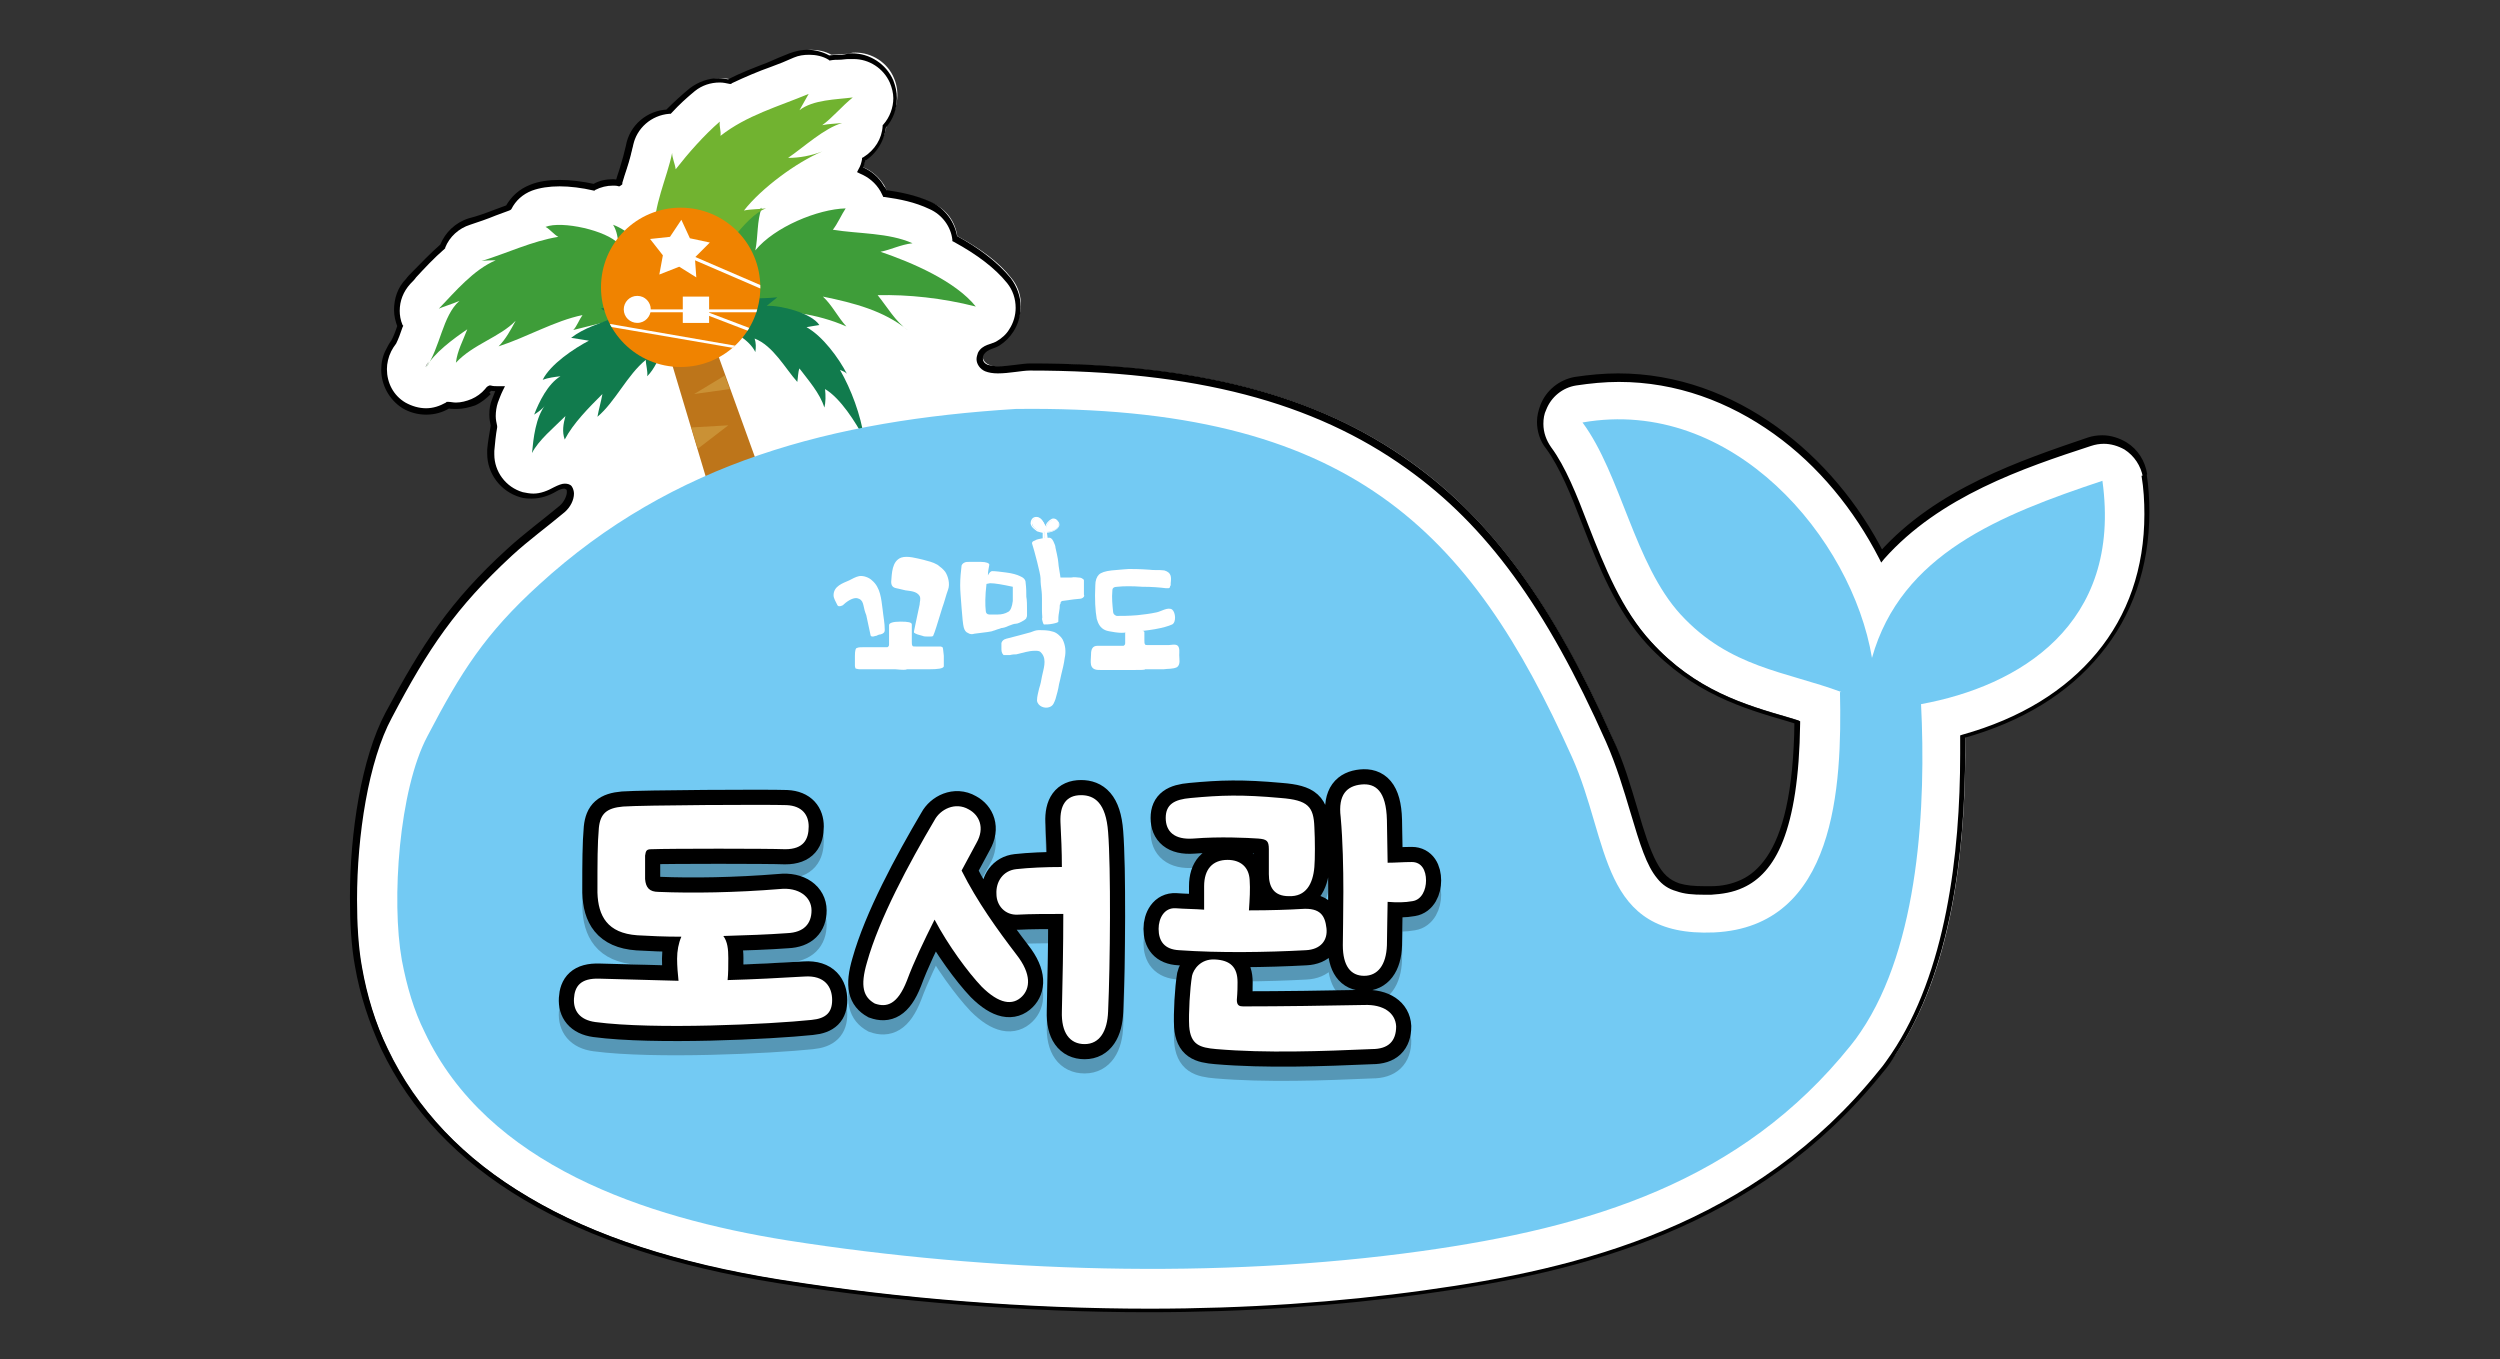 <?xml version="1.0" encoding="utf-8"?>
<!-- Generator: Adobe Illustrator 26.5.1, SVG Export Plug-In . SVG Version: 6.00 Build 0)  -->
<svg version="1.1" id="Layer_1" xmlns="http://www.w3.org/2000/svg" xmlns:xlink="http://www.w3.org/1999/xlink" x="0px" y="0px"
	 viewBox="0 0 351.5 191.1" style="enable-background:new 0 0 351.5 191.1;" xml:space="preserve">
<rect x="0" y="0" width="351.5" height="191.1" fill="#333333" stroke="none"/>
<style type="text/css">
	.st0{fill:#CA9135;}
	.st1{fill:#FFFFFF;}
	.st2{fill:#BD751A;}
	.st3{fill:#3E9D39;}
	.st4{fill:#71B330;}
	.st5{fill:#117B4D;}
	.st6{fill:#D8B374;}
	.st7{fill:#F08300;}
	.st8{clip-path:url(#SVGID_00000086660539866071919670000009452263719954619797_);fill:#FFFFFF;}
	.st9{clip-path:url(#SVGID_00000075879754034666904000000002787067854317365646_);fill:#FFFFFF;}
	.st10{clip-path:url(#SVGID_00000069361879754794762660000015004775594797332864_);fill:#FFFFFF;}
	.st11{clip-path:url(#SVGID_00000057117643194011885600000009374932000809886337_);fill:#FFFFFF;}
	.st12{fill:#73CAF3;}
	.st13{fill:#5697B6;stroke:#5697B6;stroke-width:4.253;stroke-miterlimit:4.465;}
	.st14{fill:none;stroke:#000000;stroke-width:4.253;stroke-miterlimit:4.465;}
</style>
<g>
	<g>
		<polyline class="st0" points="122.8,110.4 115.7,115 124.4,114.8 122.8,110.4 		"/>
		<polyline class="st0" points="115.2,120.4 123.9,120.2 117,126.2 115.2,120.4 		"/>
		<path class="st1" d="M301.5,66.8c-0.2-1.8-1.2-3.3-2.7-4.2c-1-0.6-2-0.9-3.1-0.9c-0.6,0-1.3,0.1-1.9,0.3
			c-9.4,3.2-21.3,7.2-29.2,16c-7-13.6-20.5-25-37-25c-2,0-4,0.2-6,0.5c-2,0.4-3.7,1.7-4.5,3.6s-0.5,4.1,0.8,5.7
			c2,2.6,3.5,6.6,5.2,10.8c2.3,5.9,4.7,12,9,16.6c6.3,6.9,13.3,8.9,19.5,10.7c0.4,0.1,0.9,0.3,1.3,0.4c-0.3,20.3-6.2,23.4-12.1,23.6
			c-0.3,0-0.6,0-0.9,0c-6,0-7.2-2-9.9-11.4c-0.9-3-1.9-6.5-3.4-9.9c-8.5-18.9-16.9-30.5-28.2-38.6c-13.1-9.4-30-13.8-53.2-13.8
			c-1.6,0-4.6,0.8-6.1,0.1c-0.8-0.3-1.2-1.1-0.8-2s1.6-1,2.4-1.5c0.8-0.5,1.4-1.1,1.9-1.8c1.4-2.2,1.2-5-0.4-6.9
			c-1.7-2.2-4.3-4.1-7.6-5.9c-0.3-2-1.5-3.8-3.5-4.6c-2.1-1-4.3-1.4-6.4-1.7c-0.1-0.2-0.2-0.5-0.3-0.7c-0.7-1.2-1.8-2.2-3.1-2.7
			c0.2-0.5,0.4-1,0.5-1.5c1.7-1,2.7-2.8,2.9-4.7c1.5-1.7,1.9-4.2,1-6.3c-0.9-2.2-3.1-3.6-5.4-3.6c-0.3,0-0.5,0-0.8,0.1
			c-0.4,0.1-0.8,0.1-1.3,0.1c-0.4,0-0.9,0.1-1.3,0.1C116,7.2,115,7,114,7c-0.8,0-1.6,0.2-2.3,0.5c-1,0.4-2,0.8-3.1,1.3
			c-1.8,0.7-3.7,1.4-5.6,2.4c-0.5-0.1-1-0.2-1.5-0.2c-1.3,0-2.6,0.4-3.7,1.3c-1.1,0.9-2.2,1.9-3.3,3.1c-2.7,0.1-5,2.1-5.5,4.8
			c-0.2,0.9-0.5,2.1-0.9,3.3c-0.2,0.6-0.4,1.2-0.6,1.9L87,25.7c-0.3,0-0.6-0.1-0.8-0.1c-0.9,0-1.8,0.2-2.6,0.6
			c-1.7-0.4-3.4-0.6-4.9-0.6c-1.6,0-2.9,0.2-4.1,0.7c-1.4,0.5-2.5,1.5-3.1,2.8c-0.6,0.2-1.3,0.5-1.9,0.7c-1.3,0.5-2.4,0.9-3.6,1.2
			c-1.8,0.5-3.1,1.8-3.8,3.4c-1.5,1.3-2.8,2.7-4,4c-0.3,0.3-0.6,0.6-0.8,0.9c-1.6,1.7-2,4.2-1.2,6.3c-0.3,0.9-0.6,1.7-0.9,2.2
			c-0.3,0.4-0.5,0.8-0.7,1.2c-1.4,2.8-0.5,6.1,2.2,7.7c1,0.6,2,0.9,3.1,0.9s2.1-0.3,3.1-0.9c0.4,0.1,0.8,0.1,1.2,0.1
			c0.8,0,1.6-0.2,2.4-0.5c0.8-0.4,1.5-0.9,2.1-1.5c0.1-0.1,0.2-0.2,0.4-0.3c0.3,0.1,0.7,0.1,1.1,0.1c0.1,0,0.2,0,0.4,0
			c-0.3,0.6-0.5,1.2-0.7,1.7c-0.4,1.2-0.5,2.4-0.2,3.5c-0.2,1.1-0.3,2.3-0.4,3.4c-0.3,2.8,1.5,5.5,4.3,6.2c0.5,0.2,1.1,0.2,1.6,0.2
			c1.1,0,2.2-0.3,3.2-0.9c2.7-1.6,2.6,1.4,1,2.8c-2.5,2.1-5,4-7.4,6.1c-8,7.3-11.8,13.2-17,22.9c-4.6,8.7-5.9,25.6-4.2,35.3
			c0.7,4.1,1.9,8,3.7,11.6c8.1,17.1,26.7,28.1,55.4,32.6c16.9,2.7,34.9,4.1,52.1,4.1c13.6,0,26.6-0.9,38.8-2.6
			c21.8-3,46.6-9.1,64.1-31.1c0.6-0.8,1.2-1.6,1.7-2.3c8.2-12.1,9.9-30.2,9.7-44.7C294.3,98.6,304,84.9,301.5,66.8"/>
		<path d="M301.5,66.8l0.4-0.1c-0.3-1.9-1.3-3.5-2.9-4.5c-1-0.6-2.2-1-3.4-1c-0.7,0-1.4,0.1-2,0.3c-9.4,3.2-21.4,7.2-29.4,16.2
			l0.3,0.3l0.4-0.2c-3.5-6.9-8.7-13.2-15.1-17.8c-6.4-4.6-14-7.5-22.3-7.5c-2,0-4.1,0.2-6.1,0.5c-2.2,0.4-4,1.9-4.8,3.9
			c-0.3,0.8-0.5,1.6-0.5,2.4c0,1.3,0.4,2.7,1.3,3.8c1.9,2.6,3.5,6.5,5.1,10.7c2.3,5.9,4.7,12,9.1,16.8c6.4,6.9,13.5,9,19.7,10.8
			c0.4,0.1,0.9,0.3,1.3,0.4l0.1-0.4h-0.4c-0.1,10.1-1.7,15.9-3.9,19.1c-1.1,1.6-2.3,2.6-3.6,3.2c-1.3,0.6-2.7,0.9-4.2,0.9
			c-0.3,0-0.6,0-0.9,0v0.3v-0.3l0,0v0.3v-0.3l0,0c-1.5,0-2.6-0.1-3.6-0.4c-1.4-0.5-2.3-1.3-3.2-3s-1.7-4.1-2.7-7.6
			c-0.9-3-1.9-6.5-3.5-9.9c-8.5-19-17-30.6-28.3-38.7c-13.2-9.5-30.2-13.9-53.5-13.9c-1.2,0-3,0.4-4.5,0.4c-0.6,0-1.1-0.1-1.5-0.2
			c-0.5-0.2-0.7-0.5-0.7-0.9c0-0.2,0-0.3,0.1-0.5c0.2-0.3,0.4-0.5,0.8-0.7c0.4-0.2,0.9-0.3,1.4-0.6c0.8-0.5,1.5-1.2,2-2
			c0.7-1.1,1-2.3,1-3.5c0-1.4-0.5-2.8-1.4-4c-1.8-2.2-4.4-4.2-7.7-6l-0.2,0.4l0.4-0.1c-0.3-2.1-1.7-4.1-3.7-5
			c-2.2-1-4.4-1.4-6.5-1.7l-0.1,0.4l0.4-0.2c-0.1-0.3-0.2-0.5-0.4-0.7c-0.7-1.3-1.9-2.3-3.3-2.8l-0.2,0.4l0.4,0.2
			c0.2-0.5,0.4-1,0.5-1.6l-0.4-0.1l0.2,0.4c1.8-1.1,2.9-3,3.1-5h-0.4l0.3,0.3c1.1-1.2,1.6-2.7,1.6-4.2c0-0.9-0.2-1.7-0.5-2.5
			c-1-2.3-3.3-3.8-5.8-3.8c-0.3,0-0.6,0-0.8,0.1c-0.4,0.1-0.8,0.1-1.3,0.1c-0.4,0-0.9,0.1-1.3,0.1v0.4l0.2-0.4
			c-0.9-0.5-2-0.8-3.1-0.8c-0.8,0-1.7,0.2-2.5,0.5c-1,0.4-2,0.8-3.1,1.3c-1.8,0.7-3.7,1.4-5.6,2.4l0.2,0.4l0.1-0.4
			c-0.5-0.1-1-0.2-1.6-0.2c-1.4,0-2.8,0.5-4,1.4c-1.1,0.9-2.2,1.9-3.4,3.1l0.3,0.3v-0.4c-2.9,0.1-5.4,2.2-5.9,5.1
			c-0.2,0.9-0.5,2-0.9,3.3c-0.2,0.6-0.4,1.2-0.6,1.9l0.4,0.1l0.1-0.6l-0.2,0.1l0.2,0.4l0.1-0.4c-0.3,0-0.6-0.1-0.9-0.1
			c-1,0-2,0.2-2.8,0.7l0.2,0.4l0.1-0.4c-1.8-0.4-3.5-0.6-5-0.6c-1.6,0-3,0.2-4.2,0.7c-1.5,0.6-2.6,1.6-3.4,3l0.4,0.2l-0.1-0.4
			c-0.6,0.2-1.3,0.5-1.9,0.7c-1.3,0.5-2.4,0.9-3.6,1.2c-1.9,0.6-3.3,2-4,3.7l0.4,0.2L62,34.3c-1.5,1.3-2.9,2.8-4.1,4
			c-0.3,0.3-0.6,0.6-0.8,0.9c-1.2,1.2-1.7,2.8-1.7,4.4c0,0.8,0.2,1.6,0.5,2.4l0.4-0.2l-0.4-0.1c-0.3,0.9-0.6,1.7-0.9,2.2l0.4,0.2
			L55,47.9c-0.3,0.4-0.5,0.8-0.7,1.2C53.8,50,53.6,51,53.6,52c0,2.1,1.1,4.2,3,5.4c1,0.6,2.2,0.9,3.3,0.9c1.2,0,2.3-0.3,3.3-0.9
			L63,57l-0.1,0.4c0.4,0.1,0.8,0.1,1.3,0.1c0.9,0,1.7-0.2,2.6-0.5c0.9-0.4,1.6-1,2.2-1.6l-0.5-0.5l0.3,0.3c0.1-0.1,0.2-0.2,0.3-0.3
			l-0.3-0.3v0.3c0.4,0.1,0.8,0.1,1.1,0.1l0,0v-0.3V55l0,0v-0.3V55l0,0l0,0c0.1,0,0.3,0,0.4,0v-0.4l-0.4-0.2
			c-0.3,0.6-0.5,1.2-0.7,1.7c-0.3,0.7-0.4,1.4-0.4,2.2c0,0.6,0.1,1.1,0.2,1.6l0.4-0.1l-0.4,0c-0.2,1.2-0.4,2.3-0.5,3.4
			c0,0.2,0,0.4,0,0.6c0,2.8,1.9,5.3,4.6,6.1c0.6,0.2,1.2,0.2,1.7,0.2c1.2,0,2.4-0.4,3.4-1c0.5-0.3,0.9-0.4,1.1-0.4s0.2,0.1,0.3,0.1
			c0.1,0.1,0.1,0.2,0.1,0.4c0,0.5-0.4,1.4-1,1.9c-2.4,2-5,3.9-7.4,6.1c-8,7.3-11.9,13.3-17.1,23c-3.4,6.4-5,16.9-5,26
			c0,3.5,0.2,6.9,0.7,9.6c0.7,4.1,2,8,3.7,11.7c4.1,8.6,10.8,15.7,20.1,21.2s21.2,9.4,35.6,11.7c16.9,2.7,35,4.1,52.2,4.1
			c13.6,0,26.7-0.9,38.9-2.6c21.9-3,46.7-9.1,64.4-31.2c0.7-0.8,1.2-1.6,1.7-2.4c7.8-11.6,9.8-28.5,9.8-42.6c0-0.8,0-1.6,0-2.3h-0.4
			l0.1,0.4c8.3-2.3,14.8-6.3,19.3-11.8c4.5-5.4,6.9-12.3,6.9-20c0-1.8-0.1-3.6-0.4-5.5L301.5,66.8l-0.4,0.1c0.3,1.8,0.4,3.6,0.4,5.4
			c0,7.6-2.3,14.2-6.7,19.5c-4.4,5.3-10.7,9.2-18.9,11.5l-0.3,0.1v0.3c0,0.8,0,1.5,0,2.3c0,14.1-2,30.8-9.7,42.2
			c-0.5,0.7-1,1.5-1.7,2.3c-17.5,21.8-42,27.9-63.8,30.9c-12.2,1.7-25.2,2.6-38.8,2.6c-17.1,0-35.1-1.4-52-4.1
			c-14.3-2.3-26.1-6.1-35.3-11.6c-9.2-5.4-15.8-12.4-19.8-20.8c-1.7-3.6-2.9-7.5-3.6-11.5c-0.5-2.7-0.7-6-0.7-9.5
			c0-9,1.6-19.5,4.9-25.6c5.1-9.7,9-15.5,16.9-22.8c2.4-2.2,4.9-4,7.4-6.1c0.8-0.7,1.3-1.7,1.3-2.6c0-0.3-0.1-0.7-0.3-1
			c-0.2-0.3-0.6-0.4-1-0.4s-0.9,0.2-1.5,0.5C77,69,76,69.4,75,69.4c-0.5,0-1-0.1-1.5-0.2c-2.4-0.7-4-2.9-4-5.3c0-0.2,0-0.3,0-0.5
			c0.1-1.1,0.2-2.2,0.4-3.3V60v-0.1c-0.1-0.5-0.2-0.9-0.2-1.4c0-0.6,0.1-1.3,0.3-1.9c0.2-0.5,0.4-1.1,0.7-1.7l0.3-0.6h-0.7
			c-0.1,0-0.2,0-0.3,0v0.4v-0.4l0,0c-0.3,0-0.7,0-1-0.1h-0.2l-0.2,0.1c-0.2,0.1-0.3,0.3-0.4,0.4l0,0l0,0c-0.5,0.6-1.2,1.1-1.9,1.4
			c-0.7,0.3-1.5,0.5-2.2,0.5c-0.4,0-0.7-0.1-1.1-0.1h-0.2l-0.1,0.1c-0.9,0.5-1.8,0.8-2.8,0.8s-2-0.3-2.9-0.8c-1.7-1-2.6-2.8-2.6-4.7
			c0-0.8,0.2-1.7,0.6-2.5c0.2-0.4,0.4-0.7,0.7-1.1l0,0l0,0c0.3-0.6,0.6-1.4,0.9-2.3l0.1-0.2l-0.1-0.1c-0.3-0.7-0.4-1.4-0.4-2
			c0-1.4,0.5-2.7,1.5-3.8c0.3-0.3,0.6-0.6,0.8-0.9c1.2-1.3,2.5-2.7,4-4l0.1-0.1v-0.1c0.6-1.5,1.9-2.7,3.5-3.2
			c1.2-0.4,2.4-0.8,3.6-1.3c0.6-0.2,1.3-0.5,1.9-0.7l0.2-0.1l0.1-0.1c0.6-1.2,1.6-2.1,2.9-2.6c1.1-0.4,2.4-0.6,3.9-0.6
			c1.4,0,3.1,0.2,4.8,0.6h0.1l0.1-0.1c0.8-0.4,1.6-0.6,2.5-0.6c0.3,0,0.5,0,0.8,0.1h0.1l0.3-0.2l0.1-0.1v-0.2
			c0.2-0.7,0.4-1.3,0.6-1.9c0.4-1.2,0.7-2.4,0.9-3.3c0.5-2.5,2.6-4.3,5.1-4.5h0.2l0.1-0.1c1.1-1.2,2.2-2.2,3.3-3.1
			c1-0.8,2.2-1.2,3.5-1.2c0.5,0,0.9,0.1,1.4,0.2h0.2l0.1-0.1c1.9-0.9,3.8-1.7,5.5-2.3c1.1-0.4,2.1-0.8,3.2-1.3
			c0.7-0.3,1.4-0.4,2.2-0.4c0.9,0,1.9,0.2,2.7,0.7l0.1,0.1h0.1c0.5-0.1,0.9-0.1,1.3-0.1s0.9-0.1,1.3-0.1c0.2,0,0.5,0,0.7,0
			c2.2,0,4.2,1.3,5.1,3.3c0.3,0.7,0.5,1.5,0.5,2.2c0,1.3-0.5,2.7-1.4,3.7l-0.1,0.1v0.1c-0.1,1.8-1.1,3.4-2.7,4.4l-0.2,0.1v0.2
			c-0.1,0.5-0.2,0.9-0.5,1.4l-0.2,0.4l0.4,0.2c1.2,0.5,2.2,1.3,2.9,2.5c0.1,0.2,0.2,0.4,0.3,0.6l0.1,0.2h0.2
			c2.1,0.3,4.2,0.7,6.3,1.7c1.8,0.8,3,2.5,3.2,4.3v0.2l0.2,0.1c3.3,1.8,5.8,3.7,7.5,5.8c0.8,1,1.2,2.2,1.2,3.5c0,1-0.3,2.1-0.9,3
			c-0.4,0.7-1.1,1.3-1.8,1.7c-0.3,0.2-0.8,0.3-1.3,0.5s-1,0.5-1.3,1.1c-0.1,0.3-0.2,0.6-0.2,0.9c0,0.7,0.5,1.4,1.2,1.7
			c0.5,0.2,1.1,0.3,1.8,0.3c1.6,0,3.4-0.4,4.5-0.4c23.1,0,39.9,4.4,53,13.8c11.2,8,19.6,19.5,28,38.4c1.5,3.4,2.5,6.8,3.4,9.8
			c1.4,4.7,2.3,7.6,3.8,9.4c0.7,0.9,1.6,1.5,2.7,1.8c1.1,0.4,2.3,0.5,3.9,0.5v-0.3v0.3l0,0v-0.3v0.3l0,0c0.3,0,0.6,0,1,0
			c1.5-0.1,3-0.3,4.5-1c2.2-1,4.2-3,5.6-6.6c1.4-3.6,2.3-8.8,2.4-16.5v-0.3l-0.3-0.1c-0.4-0.1-0.9-0.3-1.3-0.4
			c-6.2-1.8-13.1-3.8-19.3-10.6c-4.2-4.6-6.6-10.6-8.9-16.5c-1.6-4.2-3.2-8.2-5.2-10.9c-0.7-1-1.1-2.1-1.1-3.3c0-0.7,0.1-1.4,0.4-2
			c0.7-1.8,2.3-3.1,4.2-3.4c2-0.3,4-0.5,6-0.5c8.1,0,15.5,2.8,21.8,7.3s11.3,10.7,14.8,17.5l0.3,0.6l0.4-0.5
			c7.8-8.8,19.6-12.8,29.1-15.9c0.6-0.2,1.2-0.3,1.8-0.3c1,0,2,0.3,2.9,0.8c1.4,0.9,2.3,2.3,2.6,3.9L301.5,66.8L301.5,66.8z"/>
		<polyline class="st2" points="127.9,124.5 117.5,128 92,42.9 97.7,40.9 127.9,124.5 		"/>
		<path class="st3" d="M96.3,43.7c1.8-5.8,6.3-11.2,10.8-14.5c-0.7,1.9-0.5,4.1-0.9,6c2.7-3.3,8.8-5.8,12.7-5.9
			c-0.6,0.9-1.1,2.1-1.8,3c3.7,0.6,7.8,0.4,11.2,1.9c-1.7,0.2-3,0.9-4.5,1.2c4.4,1.5,10.5,4.1,13.4,7.7c-4.7-1.2-9.5-1.7-13.8-1.6
			c1.3,1.6,2.5,3.7,4.2,4.9c-3.3-2.7-7.5-3.8-11.9-4.7c1.3,1.2,2.1,2.9,3.3,4.2c-4.1-1.8-8.7-2.4-13.1-2.1c1,0.9,1.8,2.3,3,3.2
			c-4-0.2-8.5-2.2-12.8-1.5"/>
		<path class="st4" d="M95.7,45c-2.8-3.8-3.4-9.5-5.8-13.4c0.6,0.5,1.4,0.8,2.1,1.3c-0.2-3.9,1.8-7.9,2.5-11.4
			c0,0.7,0.4,1.5,0.5,2.3c1.8-2.3,4-4.8,6.2-6.7c-0.1,0.7,0.2,1.3,0.1,2c3.7-2.9,8.1-4.1,12.4-5.9c-0.4,0.7-1.2,2.1-1.3,2.3
			c1.9-1.5,5.2-1.5,7.5-1.8c-1.5,1.2-2.9,2.9-4.3,3.9c0.9-0.2,1.9-0.2,2.8-0.3c-2.5,0.7-5.4,3.4-7.6,4.9c1.6,0,3.2-0.3,4.8-0.9
			c-3.6,1.5-8.6,5.2-11,8.3c0.9-0.2,2.4-0.2,3.1-0.3c-2.9,1-7.3,7.5-7.9,10.2c0.5-0.2,1.3-0.3,1.8-0.5c-1.5,1.9-4.8,6.5-6.2,6.7"/>
		<path class="st3" d="M95.2,44.5c-0.6-4.5-4.5-11.2-9-12.9c0.6,1,0.6,1.8,0.8,2.7c-1.7-1.9-8-3.3-10.3-2.4c0.6,0.3,1.2,1.1,1.8,1.4
			c-3.7,0.6-7.2,2.3-10.8,3.4c0.5-0.1,1.6-0.1,2-0.1c-3.1,1.3-5.7,4.4-8,6.8c0.4-0.2,2-0.7,2.9-1.1c-2.4,2.1-2.7,6.6-4.7,9.4
			c1-2,3.9-4.1,5.8-5.4c-0.6,1.6-1.4,3-1.6,4.7l0,0c2.4-2.6,6.2-3.6,8.4-5.9c-0.7,1.3-1.4,2.6-2.4,3.6c4-1.3,7.9-3.6,11.8-4.4
			c-0.5,0.7-0.8,1.6-1.3,2.1c2.7-0.7,5.6-1.3,8.1-2.2c-0.3,0.4-0.6,1.3-1.1,1.7c2.1-0.5,7-1.7,7.8-0.9"/>
		<path class="st5" d="M94.4,45.4c-0.8-0.9-8-2.9-9.9-2c0.6,0.3,1.3,1,2,1.2c-2.2,0.9-4.4,1.5-6.2,2.9c0.8,0.1,1.7,0.3,2.5,0.4
			c-2.1,1.1-5.4,3.3-6.5,5.5c0.8-0.3,1.7-0.4,2.5-0.5c-1.8,1.1-3,3.6-3.7,5.4c0.6-0.4,1.2-0.8,1.6-1.4c-1.4,1.8-1.7,4.7-1.9,6.8
			c0.9-1.8,3.1-3.6,4.7-5.2c-0.3,1.1-0.5,2.2-0.1,3.3c1.2-2.3,3.4-4.5,5.3-6.4c-0.2,1.1-0.5,2.1-0.7,3.2c2.5-2.1,4.2-5.9,6.8-8
			c0,0.7,0.3,1.6,0.2,2.3c2.1-2.1,2.4-5.9,4.3-7.9"/>
		<polygon class="st0" points="101.9,52.8 97.6,55.4 102.6,54.7 		"/>
		<polygon class="st0" points="97.2,60.1 98.1,63.1 102.4,59.8 		"/>
		<polygon class="st0" points="106.2,64.5 101.8,67 107.2,67.2 		"/>
		<polygon class="st0" points="100.8,72.3 107.1,72.6 102,76.3 		"/>
		<polygon class="st0" points="110.6,76.5 105.2,79.8 111.6,79.5 		"/>
		<polygon class="st0" points="104.8,85.6 111.3,85.6 106,89.6 		"/>
		<polygon class="st0" points="116.6,93.4 110.4,97.3 118.1,97.3 		"/>
		<polygon class="st0" points="110.4,104.3 117.9,104.1 112,109.9 		"/>
		<path class="st5" d="M101.3,42.7c2.6-1,5.3-0.6,8-0.9c-0.5,0.4-1,0.8-1.5,1.2c1.9-0.1,6.3,1,7.4,2.7c-0.6,0.1-1.3,0.2-1.8,0.3
			c2.3,1.3,4.5,4.3,5.7,6.6c-0.2-0.3-0.6-0.4-1-0.6c1.6,2.8,2.9,6.3,3.4,9.6c-1.2-2.2-3.3-5.6-5.5-6.9c0.1,0.9,0.1,1.9-0.1,2.6
			c-0.6-2-2.3-3.9-3.5-5.5c-0.2,0.5-0.2,1.3-0.3,1.9c-1.7-1.9-3.4-5.1-6-6.1c0.2,0.6,0.2,1.3,0.1,1.9c-0.8-1.7-3.2-3-4.8-3.7
			c0.2-0.9-0.1-3-0.5-3.3"/>
		<path class="st6" d="M102.4,41.1c1,2.9-0.6,6-3.5,7s-6-0.6-7-3.5s0.6-6,3.5-7C98.3,36.7,101.4,38.2,102.4,41.1"/>
		<path class="st7" d="M95.7,51.6c6.2,0,11.2-5,11.2-11.2s-5-11.2-11.2-11.2s-11.2,5-11.2,11.2S89.5,51.6,95.7,51.6"/>
		<g>
			<g>
				<defs>
					<path id="SVGID_1_" d="M84.5,40.4c0,6.2,5,11.2,11.2,11.2s11.2-5,11.2-11.2s-5-11.2-11.2-11.2C89.5,29.2,84.5,34.2,84.5,40.4"
						/>
				</defs>
				<clipPath id="SVGID_00000090287614750318501180000012713121231879479733_">
					<use xlink:href="#SVGID_1_"  style="overflow:visible;"/>
				</clipPath>
				<path style="clip-path:url(#SVGID_00000090287614750318501180000012713121231879479733_);fill:#FFFFFF;" d="M90.3,43.9h48.9
					v-0.4H90.3V43.9z M98.1,43.8l18.5,7.1l-43.2-7.5l-0.1,0.4l45.4,7.8l0.1-0.4l-20.6-7.8L98.1,43.8L98.1,43.8z M114.6,43.4l-19-8.2
					l-0.2,0.4l19,8.2L114.6,43.4z"/>
			</g>
			<g>
				<defs>
					<path id="SVGID_00000000943999257679126940000010770458106459114657_" d="M84.5,40.4c0,6.2,5,11.2,11.2,11.2s11.2-5,11.2-11.2
						s-5-11.2-11.2-11.2C89.5,29.2,84.5,34.2,84.5,40.4"/>
				</defs>
				<clipPath id="SVGID_00000075870580748494147640000000828731437267214735_">
					<use xlink:href="#SVGID_00000000943999257679126940000010770458106459114657_"  style="overflow:visible;"/>
				</clipPath>
				<path style="clip-path:url(#SVGID_00000075870580748494147640000000828731437267214735_);fill:#FFFFFF;" d="M91.5,43.5
					c0,1-0.8,1.9-1.9,1.9c-1,0-1.9-0.8-1.9-1.9c0-1,0.8-1.9,1.9-1.9C90.7,41.6,91.5,42.5,91.5,43.5"/>
			</g>
			<g>
				<defs>
					<path id="SVGID_00000086680092659661439530000003012941359797005202_" d="M84.5,40.4c0,6.2,5,11.2,11.2,11.2s11.2-5,11.2-11.2
						s-5-11.2-11.2-11.2C89.5,29.2,84.5,34.2,84.5,40.4"/>
				</defs>
				<clipPath id="SVGID_00000083778288025282124560000002431689835112611004_">
					<use xlink:href="#SVGID_00000086680092659661439530000003012941359797005202_"  style="overflow:visible;"/>
				</clipPath>
				<polygon style="clip-path:url(#SVGID_00000083778288025282124560000002431689835112611004_);fill:#FFFFFF;" points="95.8,30.9 
					94.2,33.3 91.4,33.6 93.2,35.9 92.7,38.6 95.5,37.5 97.9,39 97.7,36.2 99.8,34.1 97,33.5 				"/>
			</g>
			<g>
				<defs>
					<path id="SVGID_00000020396107706355387930000006474328140048744365_" d="M84.5,40.4c0,6.2,5,11.2,11.2,11.2s11.2-5,11.2-11.2
						s-5-11.2-11.2-11.2C89.5,29.2,84.5,34.2,84.5,40.4"/>
				</defs>
				<clipPath id="SVGID_00000127033091889631600280000018408787045080887947_">
					<use xlink:href="#SVGID_00000020396107706355387930000006474328140048744365_"  style="overflow:visible;"/>
				</clipPath>
				<polygon style="clip-path:url(#SVGID_00000127033091889631600280000018408787045080887947_);fill:#FFFFFF;" points="99.7,45.4 
					96,45.4 96,41.7 99.7,41.7 				"/>
			</g>
		</g>
		<path class="st12" d="M295.6,67.6c-14.4,4.8-28.3,10.3-32.4,24.9c-2.8-16.8-19.6-36.8-40.7-33.1c5.4,7.3,7.3,19.9,13.8,27
			c6.9,7.5,14.8,8,22.6,10.9h-0.2c0.3,13.3-0.6,33-17.7,33.8c-16.2,0.7-14.6-12.7-20-24.7c-14.3-31.8-31.1-49.5-78.2-48.9
			c-25.6,1.6-48.1,7.4-67,24.7c-7.6,6.9-11,12.3-15.7,21.3c-4,7.5-5.1,23.1-3.6,31.5c0.7,3.7,1.7,7.1,3.2,10.1
			c8.8,18.7,31,26.1,51,29.3c28.6,4.5,60.6,5.5,89.2,1.5c23.6-3.3,44.9-9.7,60.3-28.9c0.5-0.6,1-1.3,1.4-1.9
			c8.3-12.2,9.2-32.1,8.5-46.1C283.8,96.5,298.4,87.9,295.6,67.6"/>
		<polygon points="64,51 64,50.9 64,50.9 		"/>
		<path d="M60.3,50.8c-0.2,0.3-0.4,0.6-0.5,0.8C60,51.4,60.1,51.1,60.3,50.8L60.3,50.8z"/>
		<path class="st1" d="M148.6,73.2c0.9,1-0.7,1.6-1.4,1.6c0,0.3,0.1,0.6,0.1,1c-0.1,0-0.3,0-0.4,0c0-0.3,0-0.7,0-1l-0.9-0.2
			c-0.4-0.2-0.8-0.5-0.9-1c-0.1-0.3,0.2-0.7,0.5-0.8c0.8-0.2,1.3,0.9,1.5,1.5c-0.2-0.4,0.7-1.3,1.1-1.3
			C148.3,73,148.5,73.1,148.6,73.2L148.6,73.2z"/>
		<g>
			<path class="st1" d="M127.5,94.1c2,0,3,0,3.1,0c1.3,0,2-0.1,2.1-0.4c0-0.2,0-0.7,0-1.5c-0.1-0.8-0.1-1.2-0.2-1.2l-0.2-0.1
				c-0.1,0-0.2,0-0.3,0s-0.3,0-0.3,0c-0.1,0-0.3,0-0.8,0s-0.9,0-1.2,0s-0.6,0-0.9,0c-0.3,0-0.5,0-0.5-0.1c-0.1-0.1-0.1-0.3-0.1-0.6
				v-2.4c0-0.3-0.5-0.4-1.6-0.4s-1.6,0.2-1.6,0.5c0,1.7,0,2.6,0,2.7s0,0.2-0.1,0.3c-0.1,0.1-0.1,0.1-0.2,0.1s-0.2,0-0.3,0
				c-0.2,0-0.7,0-1.6,0s-1.4,0-1.5,0c-0.3,0-0.6,0-0.8,0.1c-0.2,0-0.3,0.4-0.3,1.1c0,0.1,0,0.3,0,0.6c0,0.3,0,0.6,0,0.8
				c0,0.2,0.1,0.4,0.1,0.4c0.1,0,0.3,0.1,0.6,0.1c0.3,0,0.5,0,0.6,0c0.8,0,1.4,0,2,0c0.2,0,0.6,0,1.2,0s1,0,1.2,0
				C126.9,94.2,127.4,94.2,127.5,94.1"/>
			<path class="st1" d="M144.3,83.9c0-0.6,0-1.2-0.1-2c0-0.4-0.3-0.7-0.8-0.9c-0.4-0.2-1.1-0.4-1.9-0.5c-0.8-0.1-1.5-0.2-2-0.2
				c-0.2,0-0.4,0.2-0.6,0.6c0-0.5,0.1-1,0.2-1.5c0-0.2-0.4-0.4-1.2-0.4s-1.4,0-1.6,0c-0.3,0-0.5,0-0.7,0.1s-0.3,0.2-0.4,0.4
				c-0.1,0.8-0.2,1.8-0.2,2.8c0,0.8,0.1,1.8,0.2,3.2c0.1,1.4,0.2,2.3,0.3,2.7c0.1,0.4,0.3,0.7,0.6,0.8c0.3,0.2,0.6,0.2,0.9,0.1
				c1.6-0.2,2.5-0.3,2.6-0.4c0.1,0,0.3-0.1,0.6-0.2s0.4-0.1,0.6-0.2c0.2,0,0.6-0.1,1-0.3c0.5-0.2,0.8-0.3,1-0.3
				c0.3,0,0.7-0.2,1.2-0.5c0.1-0.1,0.3-0.2,0.3-0.3c0.1-0.2,0.1-0.3,0.1-0.4s0-0.3,0-0.6C144.4,85.1,144.4,84.4,144.3,83.9
				L144.3,83.9z M142.4,84.5c-0.1,0.8-0.3,1.3-0.6,1.5c-0.5,0.3-1,0.4-1.5,0.4c-0.1,0-0.2,0-0.5,0s-0.5,0-0.7,0
				c-0.3,0-0.5-0.2-0.5-0.5c-0.1-0.8-0.1-2.1,0.1-3.8l0.5-0.1c0.7,0,1.8,0.2,3.2,0.5C142.4,82.9,142.4,83.5,142.4,84.5L142.4,84.5z"
				/>
			<path class="st1" d="M142,92.1c0.4-0.1,0.7-0.1,0.9-0.1c0.9-0.2,1.7-0.5,2.6-0.5c0.5,0,0.7,0,1,0.4c0.7,0.9,0.2,2.2,0,3.2
				c-0.1,0.6-0.2,1.1-0.4,1.7c-0.1,0.5-0.3,1.1-0.3,1.7c0.1,0.8,1.1,1.2,1.8,0.9c0.5-0.2,0.6-0.6,0.8-1.1c0.2-0.7,0.4-1.4,0.5-2.1
				c0.1-0.4,0.2-0.8,0.3-1.3c0.2-0.8,0.4-1.6,0.5-2.4c0.2-0.9,0.1-1.8-0.3-2.6c-0.3-0.5-0.9-1-1.4-1.1c-0.6-0.2-1.3-0.2-2-0.2
				c-0.4,0-0.8,0.2-1.1,0.3c-1.1,0.3-2.2,0.6-3.4,0.9c-0.4,0.1-0.6,0.3-0.7,0.6c0,0.1,0,0.3,0,0.7c0,0.4,0,0.7,0.3,1
				C141.4,92.1,141.7,92.1,142,92.1"/>
			<path class="st1" d="M161,94.1c1.6,0,2.5,0,2.6,0c0.6-0.1,1.3,0,1.9-0.3c0.5-0.4,0.3-1.1,0.3-1.7c0-0.3,0.1-1-0.2-1.3
				s-1-0.1-1.3-0.1s-0.5,0-0.6,0h-2.2c-0.3,0-0.5,0-0.5-0.1c-0.1-0.1-0.1-0.3-0.1-0.6v-1.1c0-0.2-0.4-0.3-1.3-0.3s-1.4,0.1-1.4,0.4
				c0,0.7,0,1.2,0,1.4c0,0.1,0,0.2-0.1,0.3c-0.1,0.1-0.1,0.1-0.2,0.1c-0.1,0-0.2,0-0.3,0s-0.6,0-1.3,0s-1.3,0-2,0s-0.9,0.5-0.9,1.2
				c0,0.5-0.1,1,0,1.5c0.2,0.7,0.8,0.7,1.4,0.7c0.9,0,1.7,0,2.2,0c0.2,0,0.6,0,1.2,0s1,0,1.2,0C160.4,94.2,161,94.2,161,94.1"/>
			<path class="st1" d="M161.6,80.1c-1.4-0.1-2.4-0.1-2.9-0.1c-0.3,0-1.1,0.1-2.4,0.2c-0.9,0.1-1.5,0.3-1.8,0.6
				c-0.3,0.3-0.5,0.8-0.5,1.5c-0.1,2,0,3.6,0.2,4.7c0.2,0.7,0.5,1.3,1.2,1.6c0.2,0.1,0.7,0.2,1.4,0.3c0.7,0.1,1.2,0.1,1.6,0
				c3.2-0.2,5.3-0.6,6.4-1.1c0.6-0.3,0.5-1.7,0-2.1c-0.6-0.4-1.6,0.3-2.2,0.4c-0.9,0.2-1.8,0.3-2.7,0.4c-1.2,0.1-2.2,0.1-2.9,0.1
				c-0.3-0.1-0.5-0.3-0.5-0.6c-0.1-1-0.2-1.9-0.1-3c0-0.3,0.2-0.5,0.7-0.5c0.9-0.1,2.1-0.1,3.5,0c1.4,0,2.5,0.1,3.3,0.2
				c0.2,0,0.3,0,0.4,0s0.2-0.1,0.2-0.2s0.1-0.2,0.1-0.2c0-0.1,0-0.2,0-0.3c0.1-0.9,0.1-1.5-0.9-1.8C163,80.1,162.2,80.2,161.6,80.1"
				/>
			<path class="st1" d="M148.9,86.1c0.1-0.5,0.1-0.8,0.1-0.9s0-0.2,0.1-0.3c0-0.1,0-0.2,0.1-0.3l0.1-0.1c1.4-0.2,2.2-0.3,2.4-0.3
				c0.3,0,0.5-0.1,0.6-0.2s0.2-0.2,0.1-0.4c0-1.2,0-1.8,0-2c0-0.1-0.1-0.2-0.3-0.3c-0.2-0.1-0.4-0.1-0.5-0.1s-0.5-0.1-1,0
				c-0.5,0-0.8,0-1,0c0,0-0.1,0-0.2,0c-0.1,0-0.2,0-0.3,0c0-0.2-0.3-1.7-0.3-2.1s-0.4-2.1-0.4-2.1c0-0.2-0.1-0.5-0.3-0.9
				s-0.4-0.5-0.6-0.5c-0.3,0-0.6,0.1-1,0.1c-0.4,0.1-0.7,0.1-1,0.3c-0.3,0.1-0.4,0.2-0.4,0.4c0.3,0.9,1.2,4.3,1.2,4.9
				c0,0.2,0,0.7,0.1,1.4c0.1,0.7,0.1,1.2,0.1,1.5c0,0.5,0,1,0,1.7c0,0.6,0.1,1,0,1.1c0.1,0.5,0.2,0.8,0.3,0.8c0.3,0,0.7,0,1.2-0.1
				s0.8-0.2,0.8-0.3C148.8,87,148.8,86.6,148.9,86.1"/>
			<path class="st1" d="M120.5,84.1l0.3,0.1c0.4,0.2,0.5,0.5,0.6,0.9c0.1,0.5,0.2,0.9,0.4,1.4c0.2,0.9,0.4,1.9,0.6,2.8
				c0,0.1,0.1,0.2,0.3,0.2c0.2,0,0.3-0.1,0.5-0.1c0.2-0.1,0.4-0.2,0.6-0.2c0.4-0.1,0.6-0.3,0.6-0.6c0-1-0.2-1.9-0.3-2.9
				c-0.2-1.5-0.3-3.1-1.5-4.1c-0.4-0.4-1.2-0.7-1.8-0.6c-0.5,0.1-1,0.4-1.4,0.6c-0.9,0.4-2.2,0.8-2.2,2.1c0,0.4,0.3,0.9,0.5,1.3
				c0.1,0.3,0.4,0.3,0.8,0.1C118.9,84.7,119.8,84,120.5,84.1L120.5,84.1z"/>
			<path class="st1" d="M127.3,83c0.6,0.1,1.6,0.1,2,0.8c0.2,0.4,0,0.8,0,1.2c-0.1,0.5-0.2,1-0.3,1.4c-0.3,1.5-0.5,2.3-0.5,2.4
				s0,0.2,0.1,0.2c0.1,0.1,0.2,0.1,0.4,0.2l0.7,0.2c0.2,0.1,0.5,0.1,0.9,0.1s0.5,0,0.6-0.1c0.2-0.4,0.6-1.7,1.3-4
				c0.3-0.8,0.5-1.7,0.8-2.5s0-1.9-0.4-2.5c-0.3-0.4-0.7-0.7-1.1-1c-0.7-0.4-1.3-0.5-2-0.7c-0.9-0.2-2.2-0.6-3.1-0.3
				c-1.3,0.5-1.3,2.2-1.4,3.4c0,0.5,0.2,0.8,0.7,0.9C126,82.7,126.5,82.8,127.3,83"/>
			<path class="st1" d="M148.6,73.3c0.2,0.2,0.3,0.5,0.2,0.7c-0.2,0.5-1.1,0.8-1.6,0.8h-0.1v0.1c0,0.1,0,0.3,0,0.4
				c0,0.2,0.1,0.4,0,0.5l0.1-0.1c-0.1,0-0.3,0-0.4,0l0.1,0.1c0-0.2,0-0.3,0-0.5s0-0.4,0-0.5v-0.1l0,0h-0.1l-0.9-0.2
				c-0.5-0.2-0.8-0.6-0.8-0.9s0.2-0.6,0.4-0.7c0.5-0.1,1,0.3,1.4,1.5l0.2-0.1c0-0.1,0-0.3,0.1-0.5c0.2-0.3,0.6-0.7,0.9-0.7
				C148.3,73.1,148.5,73.2,148.6,73.3L148.6,73.3z M148.1,72.9c-0.3,0-0.8,0.4-1,0.8c-0.1,0.2-0.2,0.4-0.2,0.7l0.2-0.1
				c-0.2-0.5-0.6-1.8-1.6-1.6c-0.4,0.1-0.6,0.5-0.6,0.9c0.1,0.6,0.7,0.9,0.9,1.1c0,0,0.9,0.3,1,0.2l0,0v-0.1h-0.2c0,0.2,0,0.3,0,0.5
				s0,0.3,0,0.5v0.1h0.1c0.1,0,0.3,0,0.4,0h0.1v-0.1c0-0.2,0-0.4,0-0.6c0-0.1,0-0.3,0-0.4l-0.1,0.1c0.6,0,1.5-0.3,1.8-0.9
				c0.1-0.2,0.1-0.5-0.3-0.9C148.5,73,148.3,72.9,148.1,72.9L148.1,72.9z"/>
		</g>
	</g>
	<g>
		<g>
			<path class="st13" d="M80.7,142.4c0.1-1.7,0.9-2.9,3.6-2.8c3.6,0.1,7.3,0.2,11.1,0.3c-0.1-0.9-0.2-2.1-0.2-3.1
				c0-1.1,0.2-2.2,0.6-3.1c-2.4,0-4.5-0.1-6.2-0.2c-4.2-0.3-5.5-2.7-5.6-6c0-4.5,0-6.8,0.2-9.1c0.2-2,1.1-2.8,3.4-3
				c2.7-0.2,20.3-0.3,23-0.2c2.2,0.1,3.1,1.4,3.1,3c0,1.8-0.7,3.2-3.3,3.2c-2.5-0.1-16.2-0.1-18.8,0c-0.7,0-0.8,0.2-0.9,0.9
				c0,1.1,0,2.2,0,3.3c0.1,1.2,0.6,1.8,1.9,1.8c4.7,0.2,10.9,0.1,17-0.4c2.7-0.3,4.5,1.1,4.5,3s-1.1,3.1-3.4,3.2
				c-2.7,0.2-5.8,0.3-9,0.4c0.5,0.8,0.7,1.9,0.7,3.1c0,1.1,0,2.2-0.1,3.1c3.7-0.1,7.4-0.3,10.8-0.5c2.9-0.2,3.9,1.5,3.9,3.3
				c0,1.7-0.8,2.6-2.9,2.8c-5.7,0.6-22.1,1.4-30.4,0.3C81.5,145.4,80.6,144.1,80.7,142.4z"/>
			<path class="st13" d="M121.9,137.3c1.7-6.1,5.9-13.9,9.5-20c0.8-1.5,2.9-2.6,4.8-1.5c1.5,0.8,2.3,2.6,1.1,4.7
				c-0.7,1.3-1.4,2.6-2.1,3.9c2.2,4.4,5.1,8.4,7.7,11.8c2.2,2.8,1.9,4.8,0.8,5.9c-1.3,1.3-3.2,1.1-5.7-1.4c-1.9-2-4.7-5.8-6.6-9.4
				c-1.5,3-2.9,5.9-3.9,8.6c-1.3,3.3-2.8,3.8-4.5,3.2C121.4,142.2,120.9,140.7,121.9,137.3z M142.9,124.2c1.8-0.2,4.1-0.3,6.4-0.3
				c0-2.2-0.1-4.3-0.2-6.3c-0.1-2.4,0.8-3.8,2.9-3.8c1.9,0,3.5,1.1,3.8,5.2c0.4,5,0.3,18.5,0,25.2c-0.1,2.8-1.2,4.6-3.3,4.6
				s-3.3-1.6-3.2-4.6c0.1-4.3,0.2-9.1,0.2-13.7c-2.2,0-4.6,0-6.4,0.1c-1.8,0.1-3-1.3-3-2.9C140,126,141,124.4,142.9,124.2z"/>
			<path class="st13" d="M165.3,129.7c1.3,0.1,2.7,0.1,4,0.2v-3.3c0-2.4,1.2-3.7,3.3-3.7c1.8,0,3,1,3.1,2.8c0.1,1.3,0,2.8-0.1,4.3
				c3.1,0,5.8-0.1,7.4-0.2c2.7-0.2,3.3,1,3.5,2.7s-0.8,3-2.9,3.1c-5.6,0.3-12.1,0.4-17.8,0c-2.1-0.1-2.9-1.3-2.9-3
				C162.9,131.1,163.7,129.6,165.3,129.7z M167.4,114.2c4.3-0.4,7.2-0.5,12.7,0c3.8,0.3,4.6,1.2,4.7,4.1c0.1,1.8,0.1,4.5,0,5.6
				c-0.2,2.4-1.2,4.2-3.6,4.1c-2.1,0-2.8-1.3-2.8-3.1c0-1.2,0-2.7,0-3.5c0-1.2-0.3-1.4-1.5-1.5c-1.5-0.1-5.4-0.3-9.1,0
				c-2.7,0.2-3.9-1-3.9-2.9S165.1,114.4,167.4,114.2z M171,149.5c-2.3-0.2-3.6-0.6-3.8-3.2c-0.1-1.8,0.1-5.3,0.4-7.1
				c0.2-0.9,1.2-2.4,3.2-2.3c2.2,0.1,3.2,1.1,3.2,3.2c0,0.6,0,1.3-0.1,2.5c0,0.8,0.4,0.9,0.9,0.9c5.3,0,12-0.1,17-0.2
				c2.7-0.1,4.4,1.1,4.5,3c0,2.1-1.1,3.2-3.4,3.2C186,149.8,178,150.1,171,149.5z M191.4,112.3c2-0.2,3.5,0.9,3.6,5l0.1,6
				c1.1,0,2.2-0.1,3.4-0.1c1.4,0,2,1.2,2,2.6c0,1.3-0.6,2.7-1.9,2.9c-1.1,0.2-2.2,0.2-3.5,0.1c0,1.2-0.1,4.3-0.1,6.1
				c-0.1,2.8-1.3,4.3-3.2,4.3s-3-1.4-3-4.3c0-2.8,0.3-11.3-0.3-18C188.1,113.7,189.4,112.5,191.4,112.3z"/>
		</g>
	</g>
	<g>
		<path class="st14" d="M80.7,140.4c0.1-1.7,0.9-2.9,3.6-2.8c3.6,0.1,7.3,0.2,11.1,0.3c-0.1-0.9-0.2-2.1-0.2-3.1
			c0-1.1,0.2-2.2,0.6-3.1c-2.4,0-4.5-0.1-6.2-0.2c-4.2-0.3-5.5-2.7-5.6-6c0-4.5,0-6.8,0.2-9.1c0.2-2,1.1-2.8,3.4-3
			c2.7-0.2,20.3-0.3,23-0.2c2.2,0.1,3.1,1.4,3.1,3c0,1.8-0.7,3.2-3.3,3.2c-2.5-0.1-16.2-0.1-18.8,0c-0.7,0-0.8,0.2-0.9,0.9
			c0,1.1,0,2.2,0,3.3c0.1,1.2,0.6,1.8,1.9,1.8c4.7,0.2,10.9,0.1,17-0.4c2.7-0.3,4.5,1.1,4.5,3c0,1.9-1.1,3.1-3.4,3.2
			c-2.7,0.2-5.8,0.3-9,0.4c0.5,0.8,0.7,1.9,0.7,3.1c0,1.1,0,2.2-0.1,3.1c3.7-0.1,7.4-0.3,10.8-0.5c2.9-0.2,3.9,1.5,3.9,3.3
			c0,1.7-0.8,2.6-2.9,2.8c-5.7,0.6-22.1,1.4-30.4,0.3C81.5,143.4,80.6,142.1,80.7,140.4z"/>
		<path class="st14" d="M121.9,135.3c1.7-6.1,5.9-13.9,9.5-20c0.8-1.5,2.9-2.6,4.8-1.5c1.5,0.8,2.3,2.6,1.1,4.7
			c-0.7,1.3-1.4,2.6-2.1,3.9c2.2,4.4,5.1,8.4,7.7,11.8c2.2,2.8,1.9,4.8,0.8,5.9c-1.3,1.3-3.2,1.1-5.7-1.4c-1.9-2-4.7-5.8-6.6-9.4
			c-1.5,3-2.9,5.9-3.9,8.6c-1.3,3.3-2.8,3.8-4.5,3.2C121.4,140.2,120.9,138.7,121.9,135.3z M142.9,122.2c1.8-0.2,4.1-0.3,6.4-0.3
			c0-2.2-0.1-4.3-0.2-6.3c-0.1-2.4,0.8-3.8,2.9-3.8c1.9,0,3.5,1.1,3.8,5.2c0.4,5,0.3,18.5,0,25.2c-0.1,2.8-1.2,4.6-3.3,4.6
			s-3.3-1.6-3.2-4.6c0.1-4.3,0.2-9.1,0.2-13.7c-2.2,0-4.6,0-6.4,0.1c-1.8,0.1-3-1.3-3-2.9C140,124,141,122.4,142.9,122.2z"/>
		<path class="st14" d="M165.3,127.7c1.3,0.1,2.7,0.1,4,0.2v-3.3c0-2.4,1.2-3.7,3.3-3.7c1.8,0,3,1,3.1,2.8c0.1,1.3,0,2.8-0.1,4.3
			c3.1,0,5.8-0.1,7.4-0.2c2.7-0.2,3.3,1,3.5,2.7s-0.8,3-2.9,3.1c-5.6,0.3-12.1,0.4-17.8,0c-2.1-0.1-2.9-1.3-2.9-3
			C162.9,129.1,163.7,127.6,165.3,127.7z M167.4,112.2c4.3-0.4,7.2-0.5,12.7,0c3.8,0.3,4.6,1.2,4.7,4.1c0.1,1.8,0.1,4.5,0,5.6
			c-0.2,2.4-1.2,4.2-3.6,4.1c-2.1,0-2.8-1.3-2.8-3.1c0-1.2,0-2.7,0-3.5c0-1.2-0.3-1.4-1.5-1.5c-1.5-0.1-5.4-0.3-9.1,0
			c-2.7,0.2-3.9-1-3.9-2.9S165.1,112.4,167.4,112.2z M171,147.5c-2.3-0.2-3.6-0.6-3.8-3.2c-0.1-1.8,0.1-5.3,0.4-7.1
			c0.2-0.9,1.2-2.4,3.2-2.3c2.2,0.1,3.2,1.1,3.2,3.2c0,0.6,0,1.3-0.1,2.5c0,0.8,0.4,0.9,0.9,0.9c5.3,0,12-0.1,17-0.2
			c2.7-0.1,4.4,1.1,4.5,3c0,2.1-1.1,3.2-3.4,3.2C186,147.8,178,148.1,171,147.5z M191.4,110.3c2-0.2,3.5,0.9,3.6,5l0.1,6
			c1.1,0,2.2-0.1,3.4-0.1c1.4,0,2,1.2,2,2.6c0,1.3-0.6,2.7-1.9,2.9c-1.1,0.2-2.2,0.2-3.5,0.1c0,1.2-0.1,4.3-0.1,6.1
			c-0.1,2.8-1.3,4.3-3.2,4.3s-3-1.4-3-4.3c0-2.8,0.3-11.3-0.3-18C188.1,111.7,189.4,110.5,191.4,110.3z"/>
	</g>
	<g>
		<path class="st1" d="M80.7,140.4c0.1-1.7,0.9-2.9,3.6-2.8c3.6,0.1,7.3,0.2,11.1,0.3c-0.1-0.9-0.2-2.1-0.2-3.1
			c0-1.1,0.2-2.2,0.6-3.1c-2.4,0-4.5-0.1-6.2-0.2c-4.2-0.3-5.5-2.7-5.6-6c0-4.5,0-6.8,0.2-9.1c0.2-2,1.1-2.8,3.4-3
			c2.7-0.2,20.3-0.3,23-0.2c2.2,0.1,3.1,1.4,3.1,3c0,1.8-0.7,3.2-3.3,3.2c-2.5-0.1-16.2-0.1-18.8,0c-0.7,0-0.8,0.2-0.9,0.9
			c0,1.1,0,2.2,0,3.3c0.1,1.2,0.6,1.8,1.9,1.8c4.7,0.2,10.9,0.1,17-0.4c2.7-0.3,4.5,1.1,4.5,3c0,1.9-1.1,3.1-3.4,3.2
			c-2.7,0.2-5.8,0.3-9,0.4c0.6,0.8,0.7,1.9,0.7,3.1c0,1.1,0,2.2-0.1,3.1c3.7-0.1,7.4-0.3,10.8-0.5c2.9-0.2,3.9,1.5,3.9,3.3
			c0,1.7-0.8,2.6-2.9,2.8c-5.7,0.6-22.1,1.4-30.4,0.3C81.5,143.4,80.6,142.1,80.7,140.4z"/>
		<path class="st1" d="M121.9,135.3c1.7-6.1,5.9-13.9,9.5-20c0.8-1.5,2.9-2.6,4.8-1.5c1.5,0.8,2.3,2.6,1.1,4.7
			c-0.7,1.3-1.4,2.6-2.1,3.9c2.2,4.4,5.1,8.4,7.7,11.8c2.2,2.8,1.9,4.8,0.8,5.9c-1.3,1.3-3.2,1.1-5.7-1.4c-1.9-2-4.7-5.8-6.6-9.4
			c-1.5,3-2.9,5.9-3.9,8.6c-1.3,3.3-2.8,3.8-4.5,3.2C121.4,140.2,120.9,138.7,121.9,135.3z M142.9,122.2c1.8-0.2,4.1-0.3,6.4-0.3
			c0-2.2-0.1-4.3-0.2-6.3c-0.1-2.4,0.8-3.8,2.9-3.8c1.9,0,3.5,1.1,3.8,5.2c0.4,5,0.3,18.5,0,25.2c-0.1,2.8-1.2,4.6-3.3,4.6
			s-3.3-1.6-3.2-4.6c0.1-4.3,0.2-9.1,0.2-13.7c-2.2,0-4.6,0-6.4,0.1c-1.8,0.1-3-1.3-3-2.9C140,124,141,122.4,142.9,122.2z"/>
		<path class="st1" d="M165.3,127.7c1.3,0.1,2.7,0.1,4,0.2v-3.3c0-2.4,1.2-3.7,3.3-3.7c1.8,0,3,1,3.1,2.8c0.1,1.3,0,2.8-0.1,4.3
			c3.1,0,5.8-0.1,7.4-0.2c2.7-0.2,3.3,1,3.5,2.7s-0.8,3-2.9,3.1c-5.6,0.3-12.1,0.4-17.8,0c-2.1-0.1-2.9-1.3-2.9-3
			C162.9,129.1,163.7,127.6,165.3,127.7z M167.4,112.2c4.3-0.4,7.2-0.5,12.7,0c3.8,0.3,4.6,1.2,4.7,4.1c0.1,1.8,0.1,4.5,0,5.6
			c-0.2,2.4-1.2,4.2-3.6,4.1c-2.1,0-2.8-1.3-2.8-3.1c0-1.2,0-2.7,0-3.5c0-1.2-0.3-1.4-1.5-1.5c-1.5-0.1-5.4-0.3-9.1,0
			c-2.7,0.2-3.9-1-3.9-2.9S165.1,112.4,167.4,112.2z M171,147.5c-2.3-0.2-3.6-0.6-3.8-3.2c-0.1-1.8,0.1-5.3,0.4-7.1
			c0.2-0.9,1.2-2.4,3.2-2.3c2.2,0.1,3.2,1.1,3.2,3.2c0,0.6,0,1.3-0.1,2.5c0,0.8,0.4,0.9,0.9,0.9c5.3,0,12-0.1,17-0.2
			c2.7-0.1,4.4,1.1,4.5,3c0,2.1-1.1,3.2-3.4,3.2C186,147.8,178,148.1,171,147.5z M191.4,110.3c2-0.2,3.5,0.9,3.6,5l0.1,6
			c1.1,0,2.2-0.1,3.4-0.1c1.4,0,2,1.2,2,2.6c0,1.3-0.6,2.7-1.9,2.9c-1.1,0.2-2.2,0.2-3.5,0.1c0,1.2-0.1,4.3-0.1,6.1
			c-0.1,2.8-1.3,4.3-3.2,4.3s-3-1.4-3-4.3c0-2.8,0.3-11.3-0.3-18C188.1,111.7,189.4,110.5,191.4,110.3z"/>
	</g>
</g>
</svg>
